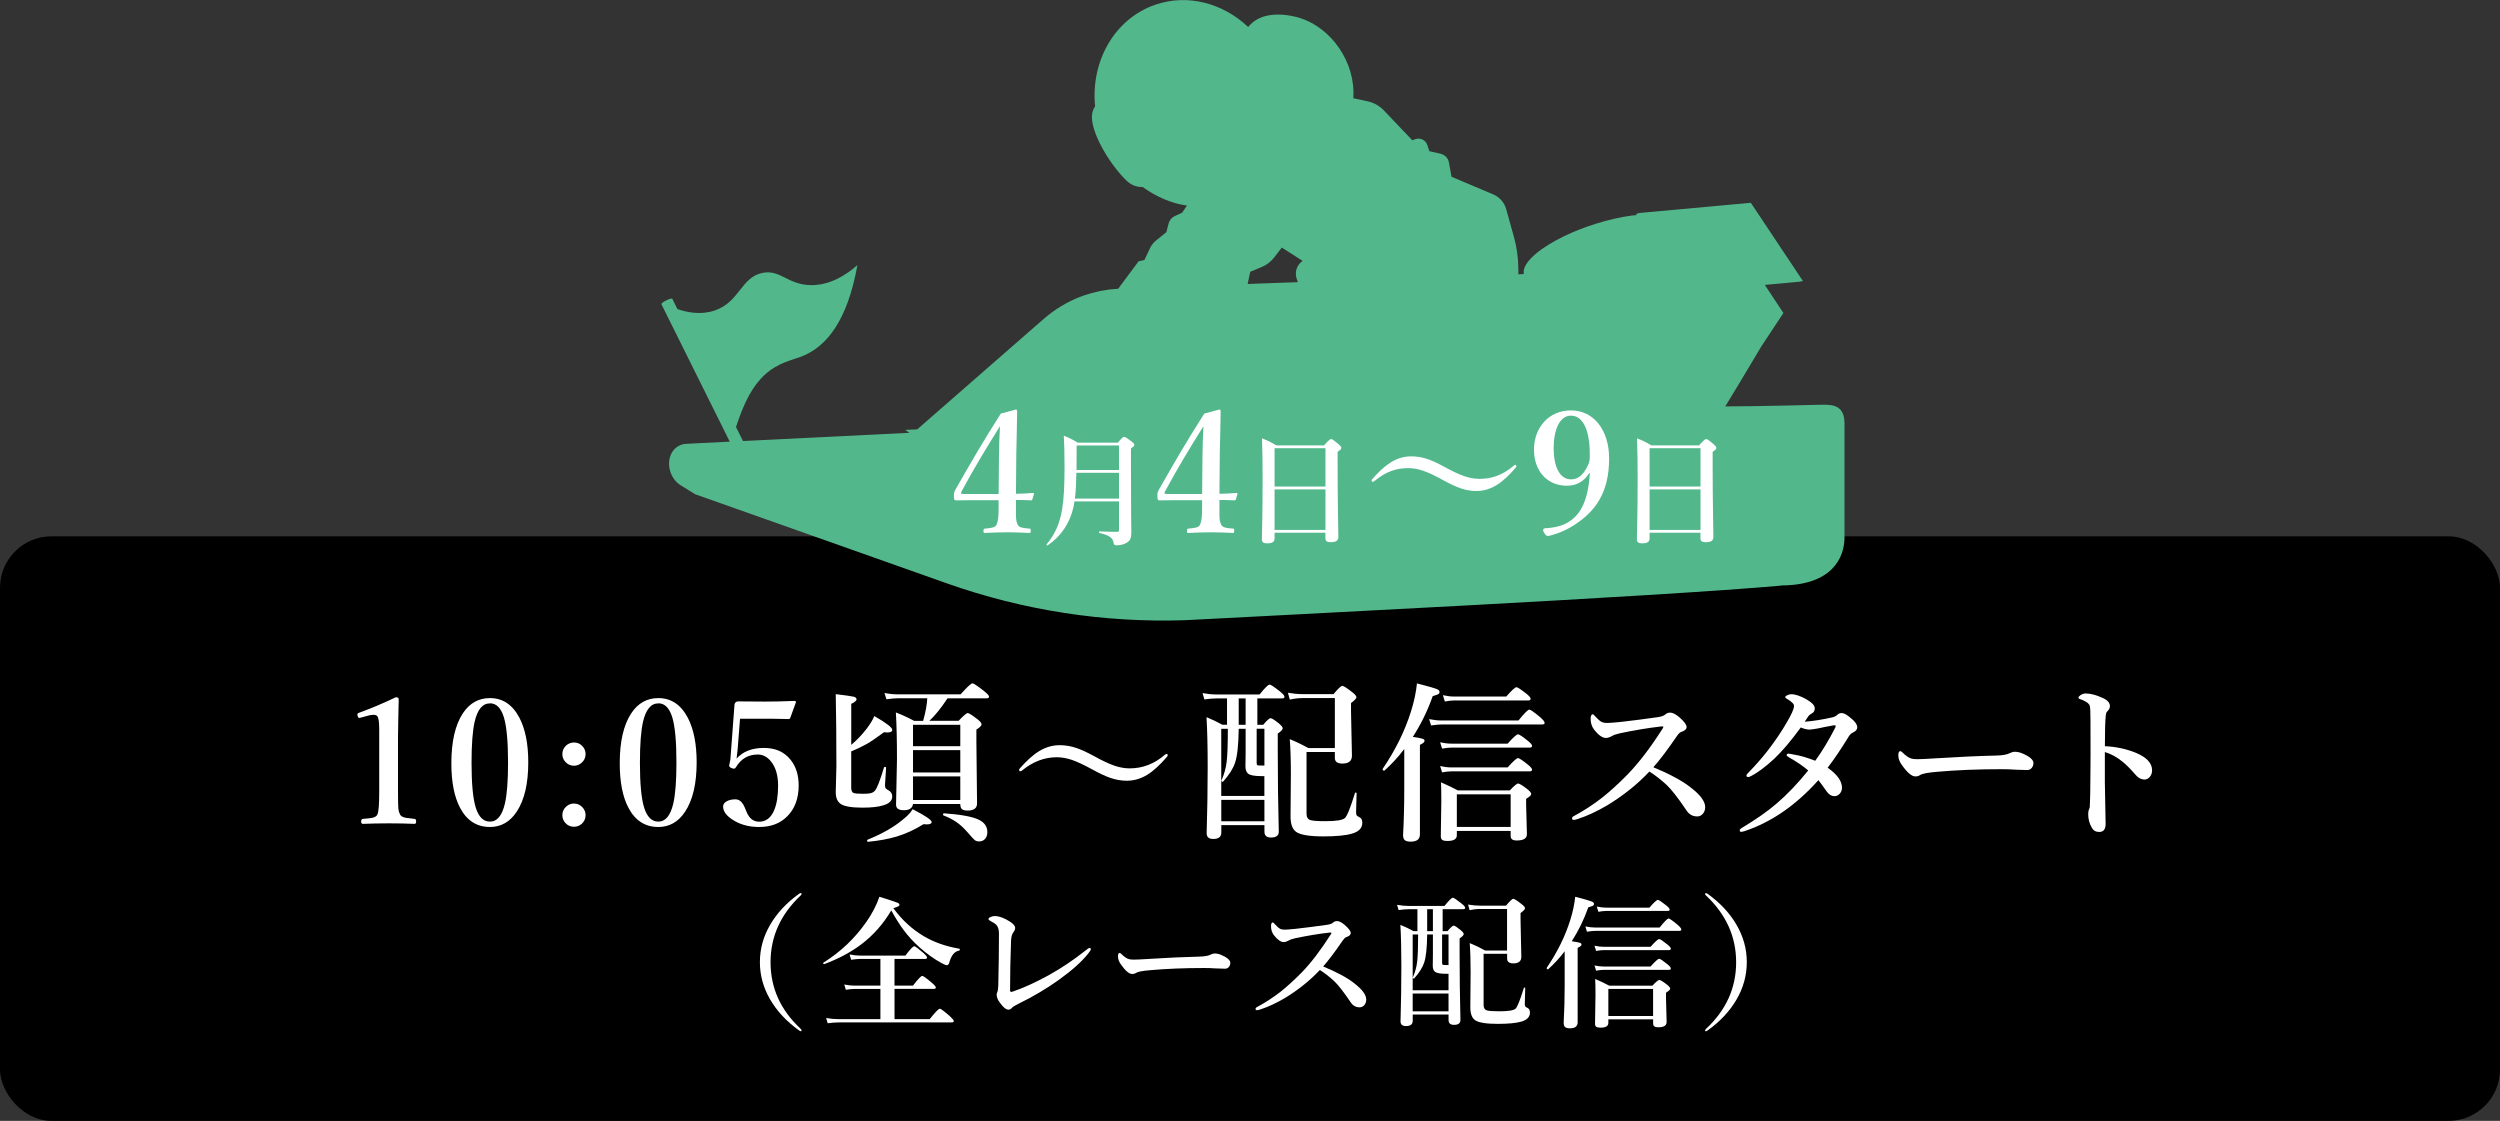 <?xml version="1.0" encoding="UTF-8"?>
<svg id="_レイヤー_2" data-name="レイヤー 2" xmlns="http://www.w3.org/2000/svg" viewBox="0 0 680 304.88">
  <rect x="0" y="0" width="680" height="304.88" fill="#333333" stroke="none"/>
  <defs>
    <style>
      .cls-1, .cls-2, .cls-3 {
        stroke-width: 0px;
      }

      .cls-2 {
        fill: #fff;
      }

      .cls-3 {
        fill: #52b88c;
      }
    </style>
  </defs>
  <g id="design">
    <rect class="cls-1" y="145.88" width="680" height="159" rx="14" ry="14"/>
    <g>
      <path class="cls-3" d="m484.37,159.3c-33.82,3-138.5,8.13-162.09,9.4-21.95.72-43.9-2.65-64.72-10.02l-68.51-24.26-3.93-2.44c-2.7-1.68-3.88-5.44-2.63-8.36.68-1.58,2.15-2.68,3.85-2.88l3.7-.19,8.45-.42-18.59-37.39h0c-.06-.18.53-.64,1.33-1.04.8-.4,1.52-.59,1.63-.43h0s1.39,2.8,1.39,2.8c2.6.89,6.36,1.69,10.18.38,6.77-2.33,7.12-9.03,12.96-10.22,4.89-.99,6.86,3.26,13.2,3.33,5.27.05,9.63-2.83,12.62-5.44-2.74,15.36-8.42,21.32-13.18,23.91-3.23,1.76-5.48,1.65-9.26,3.85-6,3.49-8.75,10.72-10.58,16.27l1.9,3.81,45.32-2.24-1.21-.79,3.28-.14,34.45-30.08c.67-.58,1.36-1.13,2.06-1.65.09-.07.19-.14.28-.21.68-.49,1.37-.95,2.08-1.39.13-.08.25-.16.38-.23.71-.42,1.42-.82,2.16-1.19.12-.06.24-.12.36-.18.76-.37,1.53-.72,2.32-1.03.05-.02.1-.04.16-.06.42-.17.85-.33,1.28-.47.24-.08.48-.14.73-.22.34-.11.69-.22,1.04-.32.53-.15,1.05-.28,1.59-.4.34-.08.68-.16,1.02-.23.59-.12,1.18-.21,1.77-.29.3-.04.59-.1.88-.13.7-.08,1.4-.13,2.1-.17l.79-1.06,4.76-6.4,1.59-.36,1.53-3.24c.37-.79.92-1.48,1.59-2.03l1.9-1.54.95-.77.63-2.43c.03-.13.09-.25.15-.38.28-.67.79-1.23,1.47-1.54l2.03-.93,1.32-1.95h0c-4.12-.55-8.31-2.36-12.06-5.05-1.53.05-3.04-.49-4.2-1.57-3.91-3.6-9.59-12.22-9.6-17.53,0-1,.31-1.98.87-2.89-1.2-12.21,5.27-23.75,16.36-27.58,8.87-3.06,18.43-.41,25.28,6.05.19-.25.41-.49.64-.72,0,0,.01-.01.02-.02.26-.25.53-.48.8-.69.1-.07.2-.14.3-.2.19-.13.38-.26.58-.38.12-.07.25-.13.37-.2.18-.09.37-.19.56-.27.13-.06.26-.11.4-.16.09-.03.18-.08.27-.11.11-.04.23-.07.34-.1.1-.03.21-.06.31-.09.26-.07.52-.13.78-.18.05-.01.11-.03.17-.04.32-.06.63-.1.95-.13.1-.01.2-.02.3-.03.22-.02.44-.03.67-.04.11,0,.23,0,.34-.01.21,0,.43,0,.64,0,.1,0,.19,0,.29,0,.3,0,.59.03.87.05.06,0,.11.01.17.02.23.02.47.04.69.08.1.01.19.03.29.04.18.03.35.05.52.08.09.01.18.03.27.05.19.03.36.07.53.1.05.01.12.02.17.03.22.05.42.09.61.14.06.02.11.03.16.04.13.03.26.07.38.1.05.02.1.03.15.04.11.03.21.06.31.09.03,0,.06.02.08.03.11.03.21.06.28.08,8.37,2.67,15.08,12.01,14.38,21.78l3.91.84c1.68.36,3.21,1.22,4.39,2.46l5.9,6.19,1.85,1.94.9-.31c.68-.23,1.38-.15,1.97.16.53.28.97.76,1.18,1.37l.6,1.75,3.04.7c1.03.24,1.84.99,2.17,1.96.05.14.08.28.11.43l.09.52.61,3.35,11.34,4.79c1.72.73,3.02,2.2,3.52,3.99l2.09,7.48c.78,2.8,1.19,5.69,1.22,8.6l.02,1.67,1.48-.06c-.34-1.57.89-3.52,3.24-5.51,1.97-1.67,4.74-3.38,8.03-4.95,2.49-1.18,5.28-2.29,8.27-3.22,3.52-1.1,6.91-1.86,9.95-2.26.03,0,.05,0,.07,0l1.14-.1-.21-.31h.01,0s.01-.01.01-.01h0s.01,0,.01,0h0s.01,0,.01,0h0s.01,0,.01,0h0s.01,0,.01,0h0s0,0,0,0h0s.01,0,.01,0h0s.01,0,.01,0h0s.01,0,.01,0h0s.01-.01.01-.01h0s.01-.01.01-.01h0s.01,0,.01,0h0s.01,0,.01,0h0s.01-.01.01-.01h0s.01,0,.01,0h0s.01,0,.01,0h0s0-.01,0-.01h0s.01,0,.01,0h0s.01,0,.01,0h0s.01,0,.01,0h0s.01-.01.01-.01h0s.01,0,.01,0h0s.01,0,.01,0h0s.01,0,.01,0h0s.01,0,.01,0h0s.01,0,.01,0h0s.01,0,.01,0h0s.01,0,.01,0h0s.01-.01.01-.01h0s.01,0,.01,0h0s.01,0,.01,0h0s.01,0,.01,0h0s.01,0,.01,0h0s.01,0,.01,0h0s.01,0,.01,0h0s.01,0,.01,0h0s.01,0,.01,0h0s.01,0,.01,0h0s.01-.01.01-.01h0s.01,0,.01,0h0s.01-.01.01-.01h0s0-.01,0-.01h0s.01,0,.01,0h0s.01,0,.01,0h0s.01,0,.01,0h0s.01,0,.01,0h0s.01-.01.01-.01h0s.01,0,.01,0h0s.01-.01.01-.01h0s.01-.01.01-.01h0s.01,0,.01,0h0s.01-.01.01-.01h0s.01,0,.01,0h0s.01-.01.01-.01h0s.01,0,.01,0h0s.01,0,.01,0h0s.01,0,.01,0h0s.01,0,.01,0h0s.01-.01.01-.01h0s.01,0,.01,0h0s.01-.01.01-.01h0s.01,0,.01,0h0s.01-.01.01-.01h0s0,0,0,0h0s.01-.01.01-.01h0s.01,0,.01,0h0s.01,0,.01,0h0s.01-.01.01-.01h0s.01,0,.01,0h0s.01,0,.01,0h0s.01-.01.01-.01h0s0,0,0,0h0s.01,0,.01,0h0s.01-.01.01-.01h0s.01-.01.01-.01h0s.01,0,.01,0h0s.01,0,.01,0h0s.01-.01.01-.01h0s.01,0,.01,0h0s0,0,0,0h0s.01-.01.01-.01h0s.01,0,.01,0h0s.01,0,.01,0h0s.01,0,.01,0h0s.01-.01.01-.01h0s.01,0,.01,0h0s.01,0,.01,0h0s.01,0,.01,0h0s.01-.01.01-.01h0s.01,0,.01,0h0s.01,0,.01,0h0s.01,0,.01,0h0s.01,0,.01,0h0s.01-.01.01-.01h0s.01,0,.01,0h0s.01,0,.01,0h0s.01,0,.01,0h0s.01,0,.01,0h0s0,0,0,0h0s.01,0,.01,0h0s0,0,0,0h0l30.35-2.77,14.17,21.27h-.01s0,0,0,0h-.01s0,0,0,0h-.01,0s-.01,0-.01,0h0s-.01.01-.01.01h0s-.01.01-.01.01h0s-.01,0-.01,0h0s-.01,0-.01,0h0s0,0,0,0h0s-.01,0-.01,0h0s-.01,0-.01,0h0s-.01.01-.01.01h0s-.01,0-.01,0h0s-.01.01-.01.01h0s-.01,0-.01,0h0s-.01.01-.01.01h0s-.01,0-.01,0h0s-.01,0-.01,0h0s0,0,0,0h0s-.01.01-.01.01h0s0,0,0,0h0s-.01,0-.01,0h0s0,0,0,0h0s-.01,0-.01,0h0s-.01,0-.01,0h0s-.01,0-.01,0h0s-.01,0-.01,0h0s-.01,0-.01,0h0s-.01,0-.01,0h0s-.01,0-.01,0h0s-.01,0-.01,0h0s-.01,0-.01,0h0s-.01,0-.01,0h0s-.01,0-.01,0h0s-.01,0-.01,0h0s-.01,0-.01,0h0s-.01,0-.01,0h0s0,0,0,0h0s-.01,0-.01,0h0s-.01,0-.01,0h0s-.01,0-.01,0h0s-.01.01-.01.01h0s-.01,0-.01,0h0s-.01.01-.01.01h0s-.01,0-.01,0h0s-.01,0-.01,0h0s-.01,0-.01,0h0s-.01,0-.01,0h0s0,.01,0,.01h0s-.01,0-.01,0h0s-.01,0-.01,0h0s-.01.01-.01.01h0s-.01,0-.01,0h0s-.01,0-.01,0h0s-.01,0-.01,0h0s-.01,0-.01,0h0s-.01.01-.01.01h0s-.01,0-.01,0h0s-.01,0-.01,0h0s-.01,0-.01,0h0s-.01,0-.01,0h0s-.01.01-.01.01h0s-.01,0-.01,0h0s-.01,0-.01,0h0s-.01.01-.01.01h0s-.01,0-.01,0h0s-.01,0-.01,0h0s-.01.01-.01.01h0s-.01,0-.01,0h0s-.01,0-.01,0h0s-.01,0-.01,0h0s-.01.01-.01.01h0s-.01,0-.01,0h0s-.01,0-.01,0h0s-.01.01-.01.01h0s-.01,0-.01,0h0s-.01,0-.01,0h0s-.01.01-.01.01h0s-.01,0-.01,0h0s-.01,0-.01,0h0s-.01,0-.01,0h0s-.01.01-.01.01h0s-.01,0-.01,0h0s-.01.01-.01.01h0s-.01,0-.01,0h0s-.01,0-.01,0h0s-.01,0-.01,0h0s-.01,0-.01,0h0s-.01,0-.01,0h0s-.01,0-.01,0h0s-.01,0-.01,0h0s-.01,0-.01,0h0s-.01,0-.01,0h0s-.01.01-.01.01h0s0,0,0,0h0s-.01,0-.01,0h0s-.01,0-.01,0h0s-.01,0-.01,0h0s-.01,0-.01,0h0s-.01,0-.01,0h0s-.01,0-.01,0h0s-9.46.87-9.46.87l5.05,7.64-5.97,9.04c-2.88,4.92-9.84,16.37-9.84,16.37,8.35,0,24.94-.43,24.94-.43,3,0,7.49-.75,7.49,5.03v31.04c0,5.46-3.32,13.06-17.34,13.06Zm-145.01-82.06l13.66-.49-.32-.92c-.62-1.8.04-3.8,1.62-4.87l-3.79-2.42-1.88-1.2-2.12,2.74c-.86,1.1-1.98,1.97-3.27,2.51l-3.2,1.34-.7,3.3Z"/>
      <g>
        <path class="cls-2" d="m276.34,138.02c0,2.93-.05,3.52.41,4.57.41,1.01,1.65,1.05,3.29,1.19.27,0,.32.09.32.59,0,.55-.09.59-.37.59-1.88-.09-3.98-.18-5.9-.18s-4.25.09-6.17.18c-.32,0-.41,0-.41-.59,0-.5.09-.55.41-.59,1.46-.14,2.74-.23,3.11-1.01.46-.96.59-2.15.59-4.66v-2.06h-7.23c-1.74,0-3.02.05-4.34.05-.41,0-.59-.14-.59-1.19s.09-1.1.5-1.88c4.3-7.55,7.64-13.31,12.26-20.53l4.07-1.1c.23,0,.37.09.37.55-.09,3.61-.09,7.36-.23,11.66l-.09,10.7c1.23,0,3.02-.09,4.62-.23.23,0,.32.09.27.32l-.41,1.37c-.09.27-.14.32-.41.32-1.33-.09-3.11-.09-4.07-.09v2.01Zm-4.62-13.58c.05-3.43.09-5.4.27-8.51-3.57,5.67-7.23,11.75-10.43,17.7-.27.5-.23.73.37.73h9.7l.09-9.92Z"/>
        <path class="cls-2" d="m292.27,136.39c-.1.54-.2,1.04-.3,1.58-.94,4.26-3.39,7.95-7.01,10.36-.13.1-.4-.1-.3-.23,2.25-2.78,3.52-5.43,4.22-9.45.5-2.95.67-6.64.67-11.67,0-3.89-.07-6.4-.2-8.48,1.91.8,2.18.94,3.79,1.91h10.93c1.14-1.37,1.41-1.58,1.68-1.58.34,0,.64.2,1.98,1.21.6.47.8.7.8.97,0,.3-.1.4-.91.97v3.75c0,15.72.1,16.93.1,19.07,0,1.58-.3,2.28-1.31,2.85-.7.44-1.78.67-2.61.67-.7,0-.84-.13-.94-.84-.2-1.27-1.48-2.01-3.82-2.51-.17-.03-.17-.44,0-.44,1.94.1,3.49.13,4.73.13.5,0,.6-.1.6-.57v-7.71h-12.1Zm12.1-7.78h-11.6c-.03,2.35-.1,4.66-.4,7.01h12v-7.01Zm0-7.44h-11.53v1.31c0,1.78,0,3.59-.03,5.36h11.57v-6.67Z"/>
        <path class="cls-2" d="m331.69,138.02c0,2.93-.05,3.52.41,4.57.41,1.01,1.65,1.05,3.29,1.19.27,0,.32.09.32.59,0,.55-.09.59-.37.59-1.88-.09-3.98-.18-5.9-.18s-4.25.09-6.17.18c-.32,0-.41,0-.41-.59,0-.5.09-.55.41-.59,1.46-.14,2.74-.23,3.11-1.01.46-.96.59-2.15.59-4.66v-2.06h-7.23c-1.74,0-3.02.05-4.34.05-.41,0-.59-.14-.59-1.19s.09-1.1.5-1.88c4.3-7.55,7.64-13.31,12.26-20.53l4.07-1.1c.23,0,.37.09.37.55-.09,3.61-.09,7.36-.23,11.66l-.09,10.7c1.23,0,3.02-.09,4.62-.23.23,0,.32.09.27.32l-.41,1.37c-.09.27-.14.32-.41.32-1.33-.09-3.11-.09-4.07-.09v2.01Zm-4.62-13.58c.05-3.43.09-5.4.27-8.51-3.57,5.67-7.23,11.75-10.43,17.7-.27.5-.23.73.37.73h9.7l.09-9.92Z"/>
        <path class="cls-2" d="m346.68,144.91v1.54c0,.97-.67,1.34-2.01,1.34-1.04,0-1.44-.3-1.44-1.11,0-2.75.2-5.53.2-16.59,0-3.62-.03-7.24-.17-10.86,1.84.74,2.11.87,3.89,1.91h12.97c1.41-1.51,1.68-1.71,1.94-1.71.33,0,.6.2,1.98,1.34.6.54.8.77.8,1.04,0,.34-.23.57-1.01,1.07v3.82c0,10.12.2,17.1.2,19.41,0,.97-.74,1.37-2.08,1.37-1.07,0-1.44-.34-1.44-1.11v-1.47h-13.85Zm13.85-23h-13.85v10.43h13.85v-10.43Zm0,11.2h-13.85v11.03h13.85v-11.03Z"/>
        <path class="cls-2" d="m392.74,126.91c4.25,2.33,6.81,3.34,9.65,3.34,3.11,0,6.13-.82,9.38-3.61.14-.14.23-.18.41-.18.14,0,.27.14.27.32s-.05.27-.14.37c-3.25,3.8-6.45,6.4-10.7,6.4-2.88,0-5.26-.87-8.87-2.84-4.3-2.38-6.86-3.38-9.69-3.38-3.16,0-5.95.82-9.28,3.57-.14.09-.23.14-.41.14-.14,0-.27-.09-.27-.27,0-.14,0-.27.09-.37,3.29-3.75,6.4-6.27,10.66-6.27,2.93,0,5.3.82,8.92,2.79Z"/>
        <path class="cls-2" d="m432.24,128.74c-1.37,2.2-3.43,3.38-6.04,3.38-5.35,0-8.96-3.98-8.96-9.83s3.93-10.66,10.06-10.66,10.38,5.26,10.38,13.08c0,9.47-3.89,14.36-9.15,17.88-2.2,1.46-4.71,2.61-7.41,3.2-.41,0-.73-.18-1.1-.87-.46-.64-.32-1.19.23-1.23,2.61-.14,4.62-.64,6.31-1.65,3.57-2.15,5.4-6.17,5.9-13.31h-.23Zm-9.65-6.72c0,4.57,1.51,8.37,4.71,8.37,1.92,0,3.43-1.19,4.71-4.02.41-.91.41-1.51.41-2.93,0-6.08-1.69-10.38-5.12-10.38-3.16,0-4.71,3.98-4.71,8.96Z"/>
        <path class="cls-2" d="m448.69,144.91v1.54c0,.97-.67,1.34-2.01,1.34-1.04,0-1.44-.3-1.44-1.11,0-2.75.2-5.53.2-16.59,0-3.62-.03-7.24-.17-10.86,1.84.74,2.11.87,3.89,1.91h12.97c1.41-1.51,1.68-1.71,1.94-1.71.33,0,.6.2,1.98,1.34.6.54.8.77.8,1.04,0,.34-.23.57-1.01,1.07v3.82c0,10.12.2,17.1.2,19.41,0,.97-.74,1.37-2.08,1.37-1.07,0-1.44-.34-1.44-1.11v-1.47h-13.85Zm13.85-23h-13.85v10.43h13.85v-10.43Zm0,11.2h-13.85v11.03h13.85v-11.03Z"/>
      </g>
    </g>
    <g>
      <path class="cls-2" d="m107.69,189.65c.5,0,.76.18.76.55-.02.84-.05,2.67-.12,5.5-.04,1.88-.07,3.51-.07,4.88v14.69c0,2.44.03,4,.09,4.65.06.6.21,1.12.44,1.58.21.46.73.77,1.56.94.31.06,1.12.16,2.43.3.27.03.41.26.41.69s-.14.66-.41.66c-2.18-.09-4.5-.14-6.94-.14s-4.91.05-7.13.14c-.32,0-.48-.22-.48-.66s.16-.66.48-.69c1.38-.11,2.27-.21,2.68-.32.67-.17,1.1-.47,1.28-.92.32-.66.48-2.73.48-6.23v-16.8c0-1.97-.16-3.17-.48-3.6-.17-.29-.53-.44-1.1-.44-.46,0-1.01.09-1.65.28l-1.83.5c-.17.05-.28.07-.34.07-.23,0-.39-.19-.48-.57-.04-.2-.07-.34-.07-.41,0-.18.17-.33.5-.44,3.15-1.15,6.48-2.55,9.99-4.22Z"/>
      <path class="cls-2" d="m133.26,189.88c3.47,0,6.14,1.78,8.02,5.34,1.6,3.07,2.41,7.11,2.41,12.12,0,5.81-1.05,10.28-3.14,13.43-1.83,2.78-4.26,4.17-7.29,4.17-3.57,0-6.28-1.73-8.11-5.2-1.59-2.99-2.38-7.04-2.38-12.12,0-5.9,1.04-10.43,3.12-13.59,1.83-2.77,4.29-4.15,7.38-4.15Zm0,1.44c-2,0-3.38,1.66-4.15,4.97-.57,2.47-.85,6.2-.85,11.18,0,5.68.38,9.75,1.15,12.21.79,2.54,2.08,3.8,3.85,3.8,1.96,0,3.32-1.64,4.08-4.93.57-2.47.85-6.17.85-11.09,0-5.73-.38-9.83-1.12-12.31-.78-2.57-2.05-3.85-3.8-3.85Z"/>
      <path class="cls-2" d="m156.11,201.95c.93,0,1.71.34,2.34,1.03.55.61.83,1.32.83,2.13,0,.93-.35,1.71-1.05,2.34-.61.55-1.31.83-2.11.83-.93,0-1.71-.35-2.34-1.05-.55-.6-.82-1.3-.82-2.11,0-.93.35-1.72,1.05-2.36.61-.53,1.31-.8,2.11-.8Zm0,16.61c.93,0,1.71.35,2.34,1.05.55.6.83,1.3.83,2.11,0,.93-.35,1.72-1.05,2.36-.61.53-1.31.8-2.11.8-.93,0-1.71-.34-2.34-1.03-.55-.61-.82-1.32-.82-2.13,0-.93.35-1.71,1.05-2.34.61-.55,1.31-.82,2.11-.82Z"/>
      <path class="cls-2" d="m179.06,189.88c3.47,0,6.14,1.78,8.02,5.34,1.6,3.07,2.41,7.11,2.41,12.12,0,5.81-1.05,10.28-3.14,13.43-1.83,2.78-4.26,4.17-7.29,4.17-3.58,0-6.28-1.73-8.11-5.2-1.59-2.99-2.38-7.04-2.38-12.12,0-5.9,1.04-10.43,3.12-13.59,1.83-2.77,4.29-4.15,7.38-4.15Zm0,1.44c-2,0-3.38,1.66-4.15,4.97-.57,2.47-.85,6.2-.85,11.18,0,5.68.38,9.75,1.15,12.21.79,2.54,2.08,3.8,3.85,3.8,1.96,0,3.31-1.64,4.08-4.93.56-2.47.85-6.17.85-11.09,0-5.73-.37-9.83-1.12-12.31-.78-2.57-2.05-3.85-3.8-3.85Z"/>
      <path class="cls-2" d="m201.29,195.47l-.66,8.43c-.02.24-.06.64-.14,1.19-.06.52-.11.94-.14,1.26,1.71-1.94,4.18-2.91,7.4-2.91s5.51,1.05,7.24,3.16c1.5,1.83,2.25,4.18,2.25,7.04,0,3.53-1.04,6.33-3.12,8.41-1.91,1.93-4.45,2.89-7.63,2.89-2.51,0-4.71-.53-6.62-1.6-2.12-1.22-3.19-2.55-3.19-3.99,0-.56.33-1.03.99-1.4.61-.35,1.41-.53,2.38-.53.84,0,1.54.47,2.11,1.4.2.32.51,1.02.94,2.09.72,1.73,1.85,2.59,3.39,2.59,1.85,0,3.22-1.05,4.1-3.16.7-1.68,1.05-3.9,1.05-6.65s-.63-4.92-1.88-6.51c-1.02-1.3-2.24-1.95-3.64-1.95-2.58,0-4.55,1.14-5.91,3.41-.17.29-.36.44-.57.44-.15,0-.39-.06-.71-.18-.4-.18-.6-.4-.6-.64,0-.06.02-.17.05-.32.15-.63.24-1.06.28-1.31l1.12-14.96c0-.18.09-.39.27-.62.2-.18.42-.27.67-.27,1.25.03,3.7.05,7.36.05,2.55,0,5.21-.06,7.97-.18.29,0,.44.1.44.3v.07l-1.54,4.24c-.09.21-.25.32-.48.32-2.51-.06-4.09-.09-4.74-.09h-8.43Z"/>
      <path class="cls-2" d="m231.53,204.38v9.81c0,.81.21,1.31.62,1.49.37.15,1.22.23,2.57.23,1.01,0,1.71-.05,2.11-.16.49-.12.89-.37,1.19-.73.55-.66,1.36-2.75,2.43-6.28.03-.09.11-.14.23-.14.23,0,.34.08.34.23-.2,3.07-.3,4.64-.3,4.7,0,.43.05.71.16.85.09.15.34.34.73.55.72.38,1.08.95,1.08,1.7,0,1.16-.82,1.97-2.47,2.43-1.27.41-3.15.62-5.64.62-2.95,0-4.92-.34-5.91-1.01-.9-.61-1.35-1.68-1.35-3.21l.18-7.13c0-7.2-.06-13.7-.18-19.52,2.7.32,4.35.56,4.95.71.47.15.71.38.71.69,0,.38-.48.79-1.44,1.24v11.16c1.48-1.25,2.86-2.69,4.12-4.31,1.01-1.31,1.73-2.49,2.15-3.53,3.25,1.86,4.88,3.11,4.88,3.74,0,.49-.47.73-1.4.73-.23,0-.51-.02-.85-.07-2,1.48-3.54,2.54-4.63,3.16-1.12.64-2.54,1.33-4.29,2.06Zm21.88,19.23c0,.41-.43.62-1.28.62-.27,0-.59-.01-.94-.05-2.46,1.53-4.93,2.66-7.4,3.39-2.17.64-4.73,1.11-7.68,1.4-.17,0-.25-.11-.25-.34,0-.12.04-.2.12-.23,3.94-1.6,7.1-3.4,9.49-5.39,1.28-.99,2.21-1.96,2.77-2.91,3.45,1.77,5.18,2.94,5.18,3.51Zm4.33-33.69c-1.8,2.72-3.45,4.77-4.95,6.14h7.95c1.33-1.41,2.15-2.11,2.48-2.11s1.21.57,2.68,1.7c.72.58,1.08,1.03,1.08,1.35,0,.4-.47.88-1.4,1.44v3.3l.18,16.8c0,1.28-.86,1.93-2.59,1.93-.78,0-1.31-.15-1.58-.44-.26-.26-.39-.71-.39-1.35h-12.86c-.15,1.13-.99,1.7-2.5,1.7-1.41,0-2.11-.5-2.11-1.51l.25-12.33c0-5.07-.1-9.33-.3-12.76,1.76.69,3.41,1.45,4.97,2.29h2.45c.67-2.41,1.05-4.46,1.12-6.14h-7.93c-.86,0-1.92.09-3.18.28l-.53-1.72c1.25.24,2.44.37,3.58.37h17.12c1.79-2,2.86-3,3.23-3,.31,0,1.36.7,3.16,2.11.9.73,1.35,1.24,1.35,1.51,0,.31-.21.46-.62.46h-10.68Zm3.46,13.04v-5.82h-12.86v5.82h12.86Zm0,7.15v-6.07h-12.86v6.07h12.86Zm0,7.49v-6.42h-12.86v6.42h12.86Zm7.36,8.73c0,.81-.23,1.45-.69,1.92-.4.41-.9.62-1.51.62-.54,0-.96-.13-1.26-.39-.29-.24-.92-.93-1.9-2.06-1.05-1.22-2.11-2.18-3.16-2.89-.89-.61-2.02-1.19-3.42-1.74-.08-.03-.11-.11-.11-.23,0-.23.08-.34.25-.34,4.6.32,7.77.91,9.51,1.76,1.53.76,2.29,1.88,2.29,3.35Z"/>
      <path class="cls-2" d="m288.22,202.69c1.56,0,3.09.26,4.61.78,1.25.43,2.77,1.12,4.56,2.09,2.4,1.33,4.33,2.24,5.8,2.73,1.41.47,2.76.71,4.08.71,3.54,0,6.75-1.24,9.62-3.74.12-.12.27-.18.44-.18.18,0,.28.11.28.32,0,.17-.05.3-.14.39-1.97,2.31-3.79,3.96-5.45,4.97-1.77,1.07-3.61,1.6-5.52,1.6-1.53,0-3.05-.27-4.56-.8-1.24-.43-2.75-1.13-4.54-2.11-2.44-1.34-4.4-2.27-5.87-2.77-1.41-.47-2.77-.71-4.1-.71-3.38,0-6.55,1.22-9.51,3.67-.14.09-.28.14-.44.14-.18,0-.27-.09-.27-.28,0-.2.03-.33.09-.39,2-2.28,3.82-3.9,5.45-4.86,1.74-1.04,3.57-1.56,5.48-1.56Z"/>
      <path class="cls-2" d="m333.75,197.14v-7.17h-2.86c-.89,0-1.99.09-3.3.27l-.5-1.72c1.28.24,2.5.37,3.64.37h11.89c1.42-1.79,2.33-2.68,2.73-2.68.3,0,1.24.63,2.82,1.88.81.64,1.21,1.12,1.21,1.42s-.21.46-.62.46h-6.76v7.17h1.6c.99-1.19,1.67-1.79,2.02-1.79.32,0,1.1.5,2.34,1.51.63.53.94.95.94,1.26,0,.32-.45.79-1.35,1.42v4.4c0,7.73.09,15.16.28,22.27,0,1.07-.7,1.6-2.11,1.6-1.19,0-1.79-.53-1.79-1.58v-1.79h-11.73v2.02c0,1.16-.73,1.74-2.2,1.74-1.19,0-1.79-.52-1.79-1.56.18-5.97.28-12.01.28-18.1,0-5.47-.11-9.96-.32-13.47,1.57.64,3.01,1.33,4.31,2.06h1.28Zm10.17,13.96h-.85c-1.8,0-2.99-.21-3.55-.64-.5-.37-.76-1.05-.76-2.04l.05-3.57v-6.62h-1.88c-.05,4.31-.38,7.39-.99,9.23-.55,1.62-1.63,3.32-3.23,5.11-.03.05-.08.07-.14.07-.23,0-.34-.11-.34-.32,0-.03,0-.05.02-.07.73-1.63,1.21-3.37,1.42-5.2.2-1.8.3-4.74.3-8.82h-1.79v18.26h11.73v-5.39Zm-11.73,6.46v5.82h11.73v-5.82h-11.73Zm4.74-27.59v7.17h1.88v-7.17h-1.88Zm6.99,18.26v-10.01h-2.11v9.26c0,.37.08.59.23.66.14.06.5.09,1.08.09h.8Zm19.16-4.74v-13.61h-8.78c-1.12,0-2.28.14-3.48.41l-.5-1.86c1.42.24,2.73.37,3.94.37h8.46c1.25-1.5,2.05-2.25,2.38-2.25s1.26.58,2.73,1.74c.75.58,1.12,1.03,1.12,1.35s-.49.86-1.47,1.58v2.36l.25,11.96c0,1.44-.86,2.15-2.59,2.15-1.38,0-2.06-.51-2.06-1.54v-1.6h-7.7v16.75c0,.95.34,1.54,1.03,1.76.63.2,1.99.3,4.08.3,2.93,0,4.71-.28,5.32-.85.6-.52,1.5-2.77,2.73-6.76.01-.12.1-.18.25-.18.14,0,.21.06.21.18-.09,3.39-.14,5.11-.14,5.16,0,.43.05.72.16.87.09.14.31.28.64.44.6.26.89.78.89,1.56,0,1.44-.92,2.42-2.77,2.96-1.68.5-4.28.76-7.79.76-3.82,0-6.3-.41-7.45-1.24-1.01-.73-1.51-2.14-1.51-4.22l.09-11.39c0-3.83-.1-7.04-.3-9.6,1.7.69,3.38,1.5,5.06,2.43h7.2Z"/>
      <path class="cls-2" d="m381.94,203.76c-1.6,2.11-3.39,4.06-5.36,5.84-.03.02-.06.02-.09.02-.27,0-.41-.14-.41-.41,0-.03,0-.06.02-.09,3.47-5.12,6.03-10.31,7.68-15.58.87-2.77,1.41-5.32,1.63-7.65,2.96.76,4.74,1.27,5.32,1.51.55.21.82.47.82.78s-.11.52-.34.64c-.2.11-.7.28-1.51.53-1.38,3.93-3.18,7.62-5.41,11.09,1.47.21,2.38.39,2.73.53.31.12.46.31.46.55,0,.34-.42.7-1.26,1.08v24.36c0,1.31-.84,1.97-2.52,1.97-.79,0-1.34-.15-1.65-.46-.28-.27-.41-.72-.41-1.33.21-3.86.32-7.98.32-12.35v-11.02Zm38.2-7.17c0,.31-.21.46-.62.46h-27.27c-.78,0-1.78.09-3,.27l-.53-1.72c1.18.24,2.28.37,3.3.37h21.01c1.59-1.97,2.57-2.96,2.96-2.96.31,0,1.28.69,2.93,2.06.81.72,1.21,1.22,1.21,1.51Zm-3.42,6.28c0,.32-.21.48-.64.48h-21.36c-.67,0-1.5.09-2.47.27l-.53-1.72c1.08.24,2.1.37,3.05.37h15.31c1.51-1.7,2.45-2.54,2.82-2.54.32,0,1.22.6,2.7,1.79.75.61,1.12,1.06,1.12,1.35Zm0,6.46c0,.32-.21.48-.64.48h-21.36c-.67,0-1.5.09-2.47.28l-.53-1.72c1.08.24,2.1.37,3.05.37h15.31c1.51-1.7,2.45-2.54,2.82-2.54.32,0,1.22.6,2.7,1.79.75.61,1.12,1.06,1.12,1.35Zm-5.82,16.68h-14.64v1.17c0,1.04-.84,1.56-2.52,1.56-.72,0-1.21-.1-1.47-.3-.24-.2-.37-.52-.37-.96l.14-9.49c0-2.31-.03-4.04-.09-5.2,1.82.79,3.35,1.53,4.58,2.2h14.14c1.18-1.25,1.92-1.88,2.25-1.88.35,0,1.2.52,2.54,1.56.69.55,1.03.99,1.03,1.31s-.46.74-1.38,1.31v1.6l.21,8.02c0,1.13-.92,1.7-2.77,1.7-1.1,0-1.65-.4-1.65-1.19v-1.4Zm5.43-35.96c0,.32-.21.48-.62.48h-20.24c-.67,0-1.5.09-2.47.28l-.53-1.72c1.08.24,2.1.37,3.05.37h14.19c1.47-1.7,2.39-2.54,2.77-2.54.31,0,1.21.6,2.73,1.79.75.61,1.12,1.06,1.12,1.35Zm-5.43,34.88v-8.87h-14.64v8.87h14.64Z"/>
      <path class="cls-2" d="m449.7,208.69c2,.82,3.89,1.7,5.66,2.64,1.71.89,3.22,1.84,4.51,2.86,2.63,2.02,3.94,3.8,3.94,5.34,0,.78-.24,1.41-.71,1.9-.41.43-.89.64-1.44.64-1.24,0-2.21-.53-2.91-1.6-2.31-3.42-4.12-5.75-5.45-6.99-1.56-1.44-3.12-2.64-4.67-3.62-3.25,3.47-7.09,6.54-11.5,9.21-2.84,1.67-5.52,2.9-8.02,3.71-.43.15-.78.23-1.05.23-.31,0-.46-.14-.46-.41,0-.24.11-.42.32-.53,2.95-1.59,5.6-3.31,7.95-5.18,2.06-1.63,4.32-3.69,6.76-6.16,3.04-3.12,6.22-7.26,9.53-12.44.18-.27.27-.46.27-.55,0-.11-.11-.16-.32-.16-.08,0-.18,0-.3.02-3.51.4-7.26,1.02-11.23,1.86-1.01.23-1.73.48-2.15.76-.61.34-1.16.5-1.65.5-.92,0-1.96-.73-3.14-2.2-.66-.84-.99-1.85-.99-3.02,0-.81.21-1.21.62-1.21.11,0,.32.19.64.57.72.78,1.28,1.28,1.7,1.49.38.2.9.3,1.56.3.53,0,1.72-.09,3.55-.27,3.06-.34,6.5-.78,10.33-1.33.89-.14,1.51-.37,1.88-.69.38-.35.83-.53,1.35-.53.67,0,1.5.42,2.5,1.26,1.31,1.15,1.97,2.02,1.97,2.64s-.52,1.06-1.56,1.4c-.29.11-.67.49-1.12,1.15-2.49,3.64-4.61,6.45-6.37,8.43Z"/>
      <path class="cls-2" d="m490.9,196.31c2.21-.17,4.72-.56,7.52-1.19.54-.14.96-.35,1.26-.64.35-.35.78-.53,1.28-.53.44,0,1.03.27,1.76.8,1.63,1.22,2.45,2.24,2.45,3.05,0,.58-.33,1.03-.99,1.35-.57.26-.99.62-1.26,1.08-2.14,3.48-4.07,6.35-5.8,8.59,2.6,1.82,3.9,3.64,3.9,5.45,0,.63-.21,1.18-.64,1.65-.4.43-.87.64-1.42.64-.76,0-1.44-.39-2.02-1.17-1.27-1.8-2.05-2.86-2.34-3.19-6.08,6.81-12.79,11.44-20.14,13.89-.49.12-.76.18-.8.18-.31,0-.46-.14-.46-.41,0-.23.19-.45.57-.66,3.9-2.35,7.04-4.55,9.42-6.6,2.84-2.41,5.72-5.42,8.64-9.03-1.36-1.18-3.08-2.35-5.16-3.53-.47-.28-.71-.47-.71-.6,0-.29.17-.44.5-.44h.16c.52.08.89.15,1.12.21,1.8.27,3.8.85,6,1.72,1.82-2.49,3.62-5.47,5.41-8.94.09-.15.14-.34.14-.55,0-.11-.1-.16-.3-.16h-.18c-.69.11-1.51.26-2.48.46-1.07.23-1.68.36-1.83.39-1.19.21-1.96.32-2.29.32-.7,0-1.5-.19-2.41-.57-2.66,3.64-5.05,6.45-7.17,8.46-2.44,2.26-4.59,3.86-6.44,4.79-.31.15-.52.23-.64.23-.35,0-.53-.14-.53-.41,0-.17.12-.37.37-.62,1.96-1.99,3.77-4.05,5.45-6.19,2.03-2.66,3.72-5.15,5.06-7.47,1.38-2.32,2.06-3.86,2.06-4.61,0-.31-.11-.56-.32-.78-.5-.5-1.04-.9-1.6-1.19-.31-.17-.46-.32-.46-.46,0-.18.2-.37.6-.55.34-.17.66-.25.96-.25,1.19,0,2.6.47,4.22,1.4,1.5.87,2.25,1.67,2.25,2.41,0,.66-.24,1.11-.71,1.35-.47.29-.8.54-.99.76-.15.2-.5.72-1.03,1.56Z"/>
      <path class="cls-2" d="m553.09,207.57c0,.52-.17.97-.5,1.35-.32.35-.72.53-1.19.53s-1.44-.03-2.96-.09c-1.33-.09-2.66-.14-3.99-.14-6.46,0-12.31.24-17.55.71-2.49.2-4.04.5-4.65.89-.35.24-.77.37-1.26.37-1.02,0-2.28-1.08-3.76-3.23-.6-.84-.89-1.69-.89-2.54,0-.75.19-1.12.57-1.12.12,0,.32.14.6.41.84.82,1.59,1.35,2.25,1.58.4.14.96.21,1.7.21.98,0,2.62-.08,4.93-.23,6.26-.4,11.81-.65,16.64-.76,1.7-.05,2.91-.27,3.64-.66.5-.24.95-.37,1.33-.37.69,0,1.39.15,2.11.46,2,.86,3,1.73,3,2.64Z"/>
      <path class="cls-2" d="m572.52,202.96c3.07.15,5.9.76,8.5,1.83,2.9,1.22,4.35,2.8,4.35,4.74,0,.76-.25,1.4-.73,1.9-.4.4-.83.6-1.28.6-.98,0-1.83-.46-2.57-1.38-1.33-1.53-2.46-2.67-3.39-3.41-1.6-1.31-3.23-2.21-4.88-2.68v8.16c0,.81.07,4.6.21,11.37,0,1.47-.58,2.2-1.74,2.2-.92,0-1.57-.36-1.97-1.08-.69-1.16-1.03-2.4-1.03-3.71,0-.6.08-1.05.23-1.35.14-.32.21-.59.21-.8.09-1.16.15-4.67.18-10.52.01-1.65.02-3.09.02-4.33l-.02-8.52c0-2.21-.06-3.54-.18-3.99-.14-.4-.47-.76-.99-1.08-.64-.38-1.18-.63-1.63-.73-.31-.09-.46-.24-.46-.44s.21-.44.62-.71c.44-.27.88-.41,1.31-.41,1.33,0,2.91.42,4.74,1.26,1.25.57,1.88,1.3,1.88,2.2,0,.52-.27,1.02-.8,1.51-.17.18-.27.5-.32.94-.17,1.45-.25,4.26-.25,8.43Z"/>
      <path class="cls-2" d="m217.77,242.91c.18,0,.27.08.27.23,0,.11-.06.24-.19.36-5.51,5.17-8.26,11.24-8.26,18.21s2.7,12.99,8.11,18.05c.23.24.34.41.34.51,0,.15-.06.23-.19.23s-.3-.08-.51-.23c-3.39-2.43-6-5.22-7.85-8.4-1.87-3.2-2.8-6.59-2.8-10.17s.93-6.97,2.8-10.17c1.84-3.17,4.47-5.99,7.88-8.44.22-.13.35-.19.4-.19Z"/>
      <path class="cls-2" d="m242.44,247.61c-2.16,3.67-4.87,6.74-8.13,9.22-2.81,2.13-6.16,3.93-10.07,5.39-.01.01-.03.02-.06.02-.18,0-.27-.1-.27-.29,0-.05.02-.09.06-.11,4.66-2.91,8.56-6.61,11.69-11.1,1.6-2.31,2.78-4.58,3.54-6.82,2.86.89,4.49,1.43,4.91,1.62.37.15.55.34.55.57,0,.32-.56.62-1.68.9,2.35,3.22,5.12,5.77,8.3,7.64,2.78,1.64,5.99,2.77,9.64,3.39.1.03.15.11.15.27,0,.14-.05.22-.15.25-1.27.19-2.18,1.28-2.72,3.28-.14.47-.36.7-.67.7-.23,0-.71-.2-1.45-.59-1.97-1.08-3.92-2.47-5.85-4.17-1.69-1.5-3.14-3.07-4.36-4.7-1.07-1.42-2.22-3.24-3.45-5.45Zm-2.97,29.61v-8.23h-6.99c-.63,0-1.44.08-2.42.23l-.42-1.43c1,.2,1.95.3,2.84.3h6.99v-7.26h-5.46c-.65,0-1.48.08-2.5.23l-.42-1.45c1.03.22,2,.32,2.91.32h12.26c1.27-1.7,2.08-2.55,2.42-2.55.24,0,1.05.59,2.42,1.77.7.62,1.05,1.05,1.05,1.28,0,.27-.17.4-.51.4h-8.34v7.26h5.03c1.36-1.76,2.2-2.65,2.53-2.65.25,0,1.12.62,2.59,1.87.72.62,1.09,1.05,1.09,1.29,0,.25-.17.38-.51.38h-10.72v8.23h9.56c1.51-1.89,2.43-2.84,2.76-2.84.27,0,1.16.66,2.67,1.98.75.69,1.12,1.14,1.12,1.37,0,.25-.17.38-.51.38h-30.96c-.75,0-1.69.08-2.82.23l-.42-1.43c1.1.2,2.16.3,3.16.3h11.62Z"/>
      <path class="cls-2" d="m271.71,253.82c0-1.04-.26-1.82-.78-2.34-.3-.27-.75-.55-1.33-.86-.5-.25-.74-.46-.74-.63,0-.22.22-.42.67-.61.36-.14.71-.21,1.05-.21,1.19,0,2.57.51,4.13,1.52.94.6,1.41,1.17,1.41,1.71,0,.37-.15.74-.44,1.12-.38.47-.6,1.21-.67,2.23-.18,4.84-.27,9.4-.27,13.69,0,.19.08.3.23.34.04.01.08.02.12.02.08,0,.21-.03.4-.1,2.8-.94,6.05-2.42,9.75-4.44,3.52-1.97,6.78-4.15,9.79-6.55.69-.57,1.13-.86,1.33-.86.23,0,.34.11.34.34s-.26.65-.78,1.26c-1.76,2.21-4.46,4.6-8.07,7.18-3.3,2.35-6.89,4.47-10.76,6.36-1.02.51-1.61.87-1.79,1.09-.32.37-.64.55-.97.55-.7,0-1.52-.68-2.46-2.04-.52-.69-.78-1.4-.78-2.13,0-.14.08-.39.23-.74.1-.23.17-.76.21-1.6.12-5.05.19-9.83.19-14.32Z"/>
      <path class="cls-2" d="m334.64,261.93c0,.43-.14.81-.42,1.12-.27.29-.6.44-.99.44s-1.2-.03-2.46-.08c-1.1-.08-2.21-.11-3.31-.11-5.37,0-10.23.2-14.59.59-2.07.17-3.36.41-3.87.74-.29.2-.64.3-1.05.3-.85,0-1.89-.9-3.12-2.69-.5-.7-.74-1.4-.74-2.11,0-.62.16-.93.48-.93.1,0,.27.11.5.34.7.69,1.32,1.12,1.87,1.31.33.11.8.17,1.41.17.81,0,2.18-.06,4.09-.19,5.21-.33,9.81-.54,13.83-.63,1.41-.04,2.42-.22,3.03-.55.42-.2.79-.3,1.1-.3.57,0,1.16.13,1.75.38,1.66.71,2.5,1.44,2.5,2.19Z"/>
      <path class="cls-2" d="m359.89,262.87c1.66.69,3.23,1.42,4.7,2.19,1.42.74,2.67,1.53,3.75,2.38,2.18,1.68,3.28,3.15,3.28,4.44,0,.65-.2,1.17-.59,1.58-.34.36-.74.53-1.2.53-1.03,0-1.83-.44-2.42-1.33-1.92-2.84-3.43-4.78-4.53-5.81-1.29-1.19-2.59-2.2-3.88-3.01-2.7,2.88-5.89,5.43-9.56,7.66-2.36,1.38-4.58,2.41-6.67,3.08-.36.13-.65.19-.88.19-.25,0-.38-.11-.38-.34,0-.2.09-.35.27-.44,2.45-1.32,4.65-2.75,6.61-4.3,1.71-1.36,3.59-3.07,5.62-5.12,2.53-2.59,5.17-6.04,7.92-10.34.15-.23.23-.38.23-.46,0-.09-.09-.13-.27-.13-.06,0-.15,0-.25.02-2.92.33-6.03.84-9.33,1.54-.84.19-1.44.4-1.79.63-.51.28-.96.42-1.37.42-.76,0-1.63-.61-2.61-1.83-.55-.7-.82-1.54-.82-2.51,0-.67.17-1.01.51-1.01.09,0,.27.16.53.48.6.65,1.07,1.06,1.41,1.24.32.17.75.25,1.29.25.44,0,1.43-.08,2.95-.23,2.54-.28,5.4-.65,8.59-1.1.74-.11,1.26-.3,1.56-.57.32-.29.69-.44,1.12-.44.56,0,1.25.35,2.08,1.05,1.09.95,1.64,1.68,1.64,2.19s-.43.88-1.29,1.16c-.24.09-.55.41-.93.95-2.07,3.02-3.83,5.36-5.29,7.01Z"/>
      <path class="cls-2" d="m385.54,253.27v-5.96h-2.38c-.74,0-1.65.08-2.74.23l-.42-1.43c1.07.2,2.08.3,3.03.3h9.88c1.18-1.49,1.94-2.23,2.27-2.23.25,0,1.04.52,2.34,1.56.67.53,1.01.93,1.01,1.18s-.17.38-.51.38h-5.62v5.96h1.33c.83-.99,1.38-1.49,1.68-1.49.27,0,.91.42,1.94,1.26.52.44.78.79.78,1.05,0,.27-.38.66-1.12,1.18v3.66c0,6.42.08,12.59.23,18.51,0,.89-.58,1.33-1.75,1.33-.99,0-1.48-.44-1.48-1.31v-1.49h-9.75v1.68c0,.96-.61,1.45-1.83,1.45-.99,0-1.49-.43-1.49-1.29.15-4.96.23-9.98.23-15.04,0-4.54-.09-8.28-.27-11.2,1.31.53,2.5,1.1,3.58,1.71h1.07Zm8.46,11.6h-.71c-1.5,0-2.48-.18-2.95-.53-.42-.3-.63-.87-.63-1.69l.04-2.97v-5.5h-1.56c-.04,3.58-.31,6.14-.82,7.67-.46,1.35-1.35,2.76-2.69,4.25-.03.04-.06.06-.11.06-.19,0-.29-.09-.29-.27,0-.03,0-.04.02-.06.61-1.36,1-2.8,1.18-4.32.17-1.5.25-3.94.25-7.33h-1.48v15.18h9.75v-4.48Zm-9.75,5.37v4.84h9.75v-4.84h-9.75Zm3.94-22.93v5.96h1.56v-5.96h-1.56Zm5.81,15.18v-8.32h-1.75v7.69c0,.3.06.49.19.55.12.05.41.08.9.08h.67Zm15.92-3.94v-11.31h-7.29c-.93,0-1.89.11-2.89.34l-.42-1.54c1.18.2,2.27.3,3.28.3h7.03c1.04-1.24,1.7-1.87,1.98-1.87s1.05.48,2.27,1.45c.62.48.93.86.93,1.12s-.41.72-1.22,1.31v1.96l.21,9.94c0,1.19-.72,1.79-2.15,1.79-1.14,0-1.71-.43-1.71-1.28v-1.33h-6.4v13.92c0,.79.29,1.28.86,1.47.52.17,1.65.25,3.39.25,2.44,0,3.91-.23,4.42-.7.5-.43,1.25-2.3,2.27-5.62.01-.1.08-.15.21-.15.11,0,.17.05.17.15-.08,2.82-.11,4.25-.11,4.28,0,.36.04.6.13.72.08.11.25.24.53.36.5.22.74.65.74,1.29,0,1.19-.77,2.01-2.3,2.46-1.4.42-3.55.63-6.47.63-3.17,0-5.24-.34-6.19-1.03-.84-.61-1.26-1.78-1.26-3.5l.08-9.46c0-3.19-.08-5.85-.25-7.98,1.41.57,2.81,1.24,4.21,2.02h5.98Z"/>
      <path class="cls-2" d="m425.58,258.77c-1.33,1.75-2.82,3.37-4.46,4.86-.03.01-.05.02-.08.02-.23,0-.34-.11-.34-.34,0-.03,0-.05.02-.08,2.88-4.25,5.01-8.57,6.38-12.95.72-2.3,1.17-4.42,1.35-6.36,2.46.64,3.94,1.05,4.42,1.26.46.18.69.39.69.65s-.09.43-.29.53c-.17.09-.58.24-1.26.44-1.14,3.26-2.64,6.33-4.49,9.22,1.22.18,1.97.32,2.27.44.25.1.38.25.38.46,0,.28-.35.58-1.05.9v20.24c0,1.09-.7,1.64-2.09,1.64-.66,0-1.12-.13-1.37-.38-.23-.23-.34-.6-.34-1.1.18-3.21.27-6.63.27-10.26v-9.16Zm31.74-5.96c0,.25-.17.38-.51.38h-22.66c-.65,0-1.48.08-2.5.23l-.44-1.43c.98.2,1.89.3,2.74.3h17.46c1.32-1.64,2.14-2.46,2.46-2.46.25,0,1.07.57,2.44,1.71.67.6,1.01,1.02,1.01,1.26Zm-2.84,5.22c0,.27-.18.4-.53.4h-17.75c-.56,0-1.24.08-2.06.23l-.44-1.43c.9.2,1.75.3,2.53.3h12.72c1.26-1.41,2.04-2.11,2.34-2.11.27,0,1.02.5,2.25,1.49.62.51.93.88.93,1.12Zm0,5.37c0,.27-.18.4-.53.4h-17.75c-.56,0-1.24.08-2.06.23l-.44-1.43c.9.2,1.75.3,2.53.3h12.72c1.26-1.41,2.04-2.11,2.34-2.11.27,0,1.02.5,2.25,1.49.62.51.93.88.93,1.12Zm-4.84,13.86h-12.17v.97c0,.86-.7,1.29-2.1,1.29-.6,0-1-.08-1.22-.25-.2-.17-.3-.43-.3-.8l.12-7.88c0-1.92-.03-3.36-.08-4.32,1.51.66,2.78,1.27,3.81,1.83h11.75c.98-1.04,1.6-1.56,1.87-1.56.29,0,1,.43,2.11,1.29.57.46.86.82.86,1.09s-.38.62-1.14,1.09v1.33l.17,6.67c0,.94-.77,1.41-2.3,1.41-.91,0-1.37-.33-1.37-.99v-1.16Zm4.51-29.88c0,.27-.17.4-.51.4h-16.82c-.56,0-1.24.08-2.06.23l-.44-1.43c.9.2,1.75.3,2.53.3h11.79c1.22-1.41,1.99-2.11,2.3-2.11.25,0,1.01.5,2.27,1.49.62.51.93.88.93,1.12Zm-4.51,28.98v-7.37h-12.17v7.37h12.17Z"/>
      <path class="cls-2" d="m464.05,242.91c.05,0,.18.06.4.19,3.41,2.45,6.04,5.26,7.88,8.44,1.87,3.2,2.8,6.59,2.8,10.17s-.93,6.97-2.8,10.17c-1.84,3.17-4.46,5.97-7.85,8.4-.22.15-.39.23-.51.23s-.19-.08-.19-.23c0-.1.11-.27.34-.51,5.41-5.07,8.11-11.08,8.11-18.05s-2.75-13.04-8.26-18.21c-.13-.13-.19-.25-.19-.36,0-.15.09-.23.27-.23Z"/>
    </g>
  </g>
</svg>